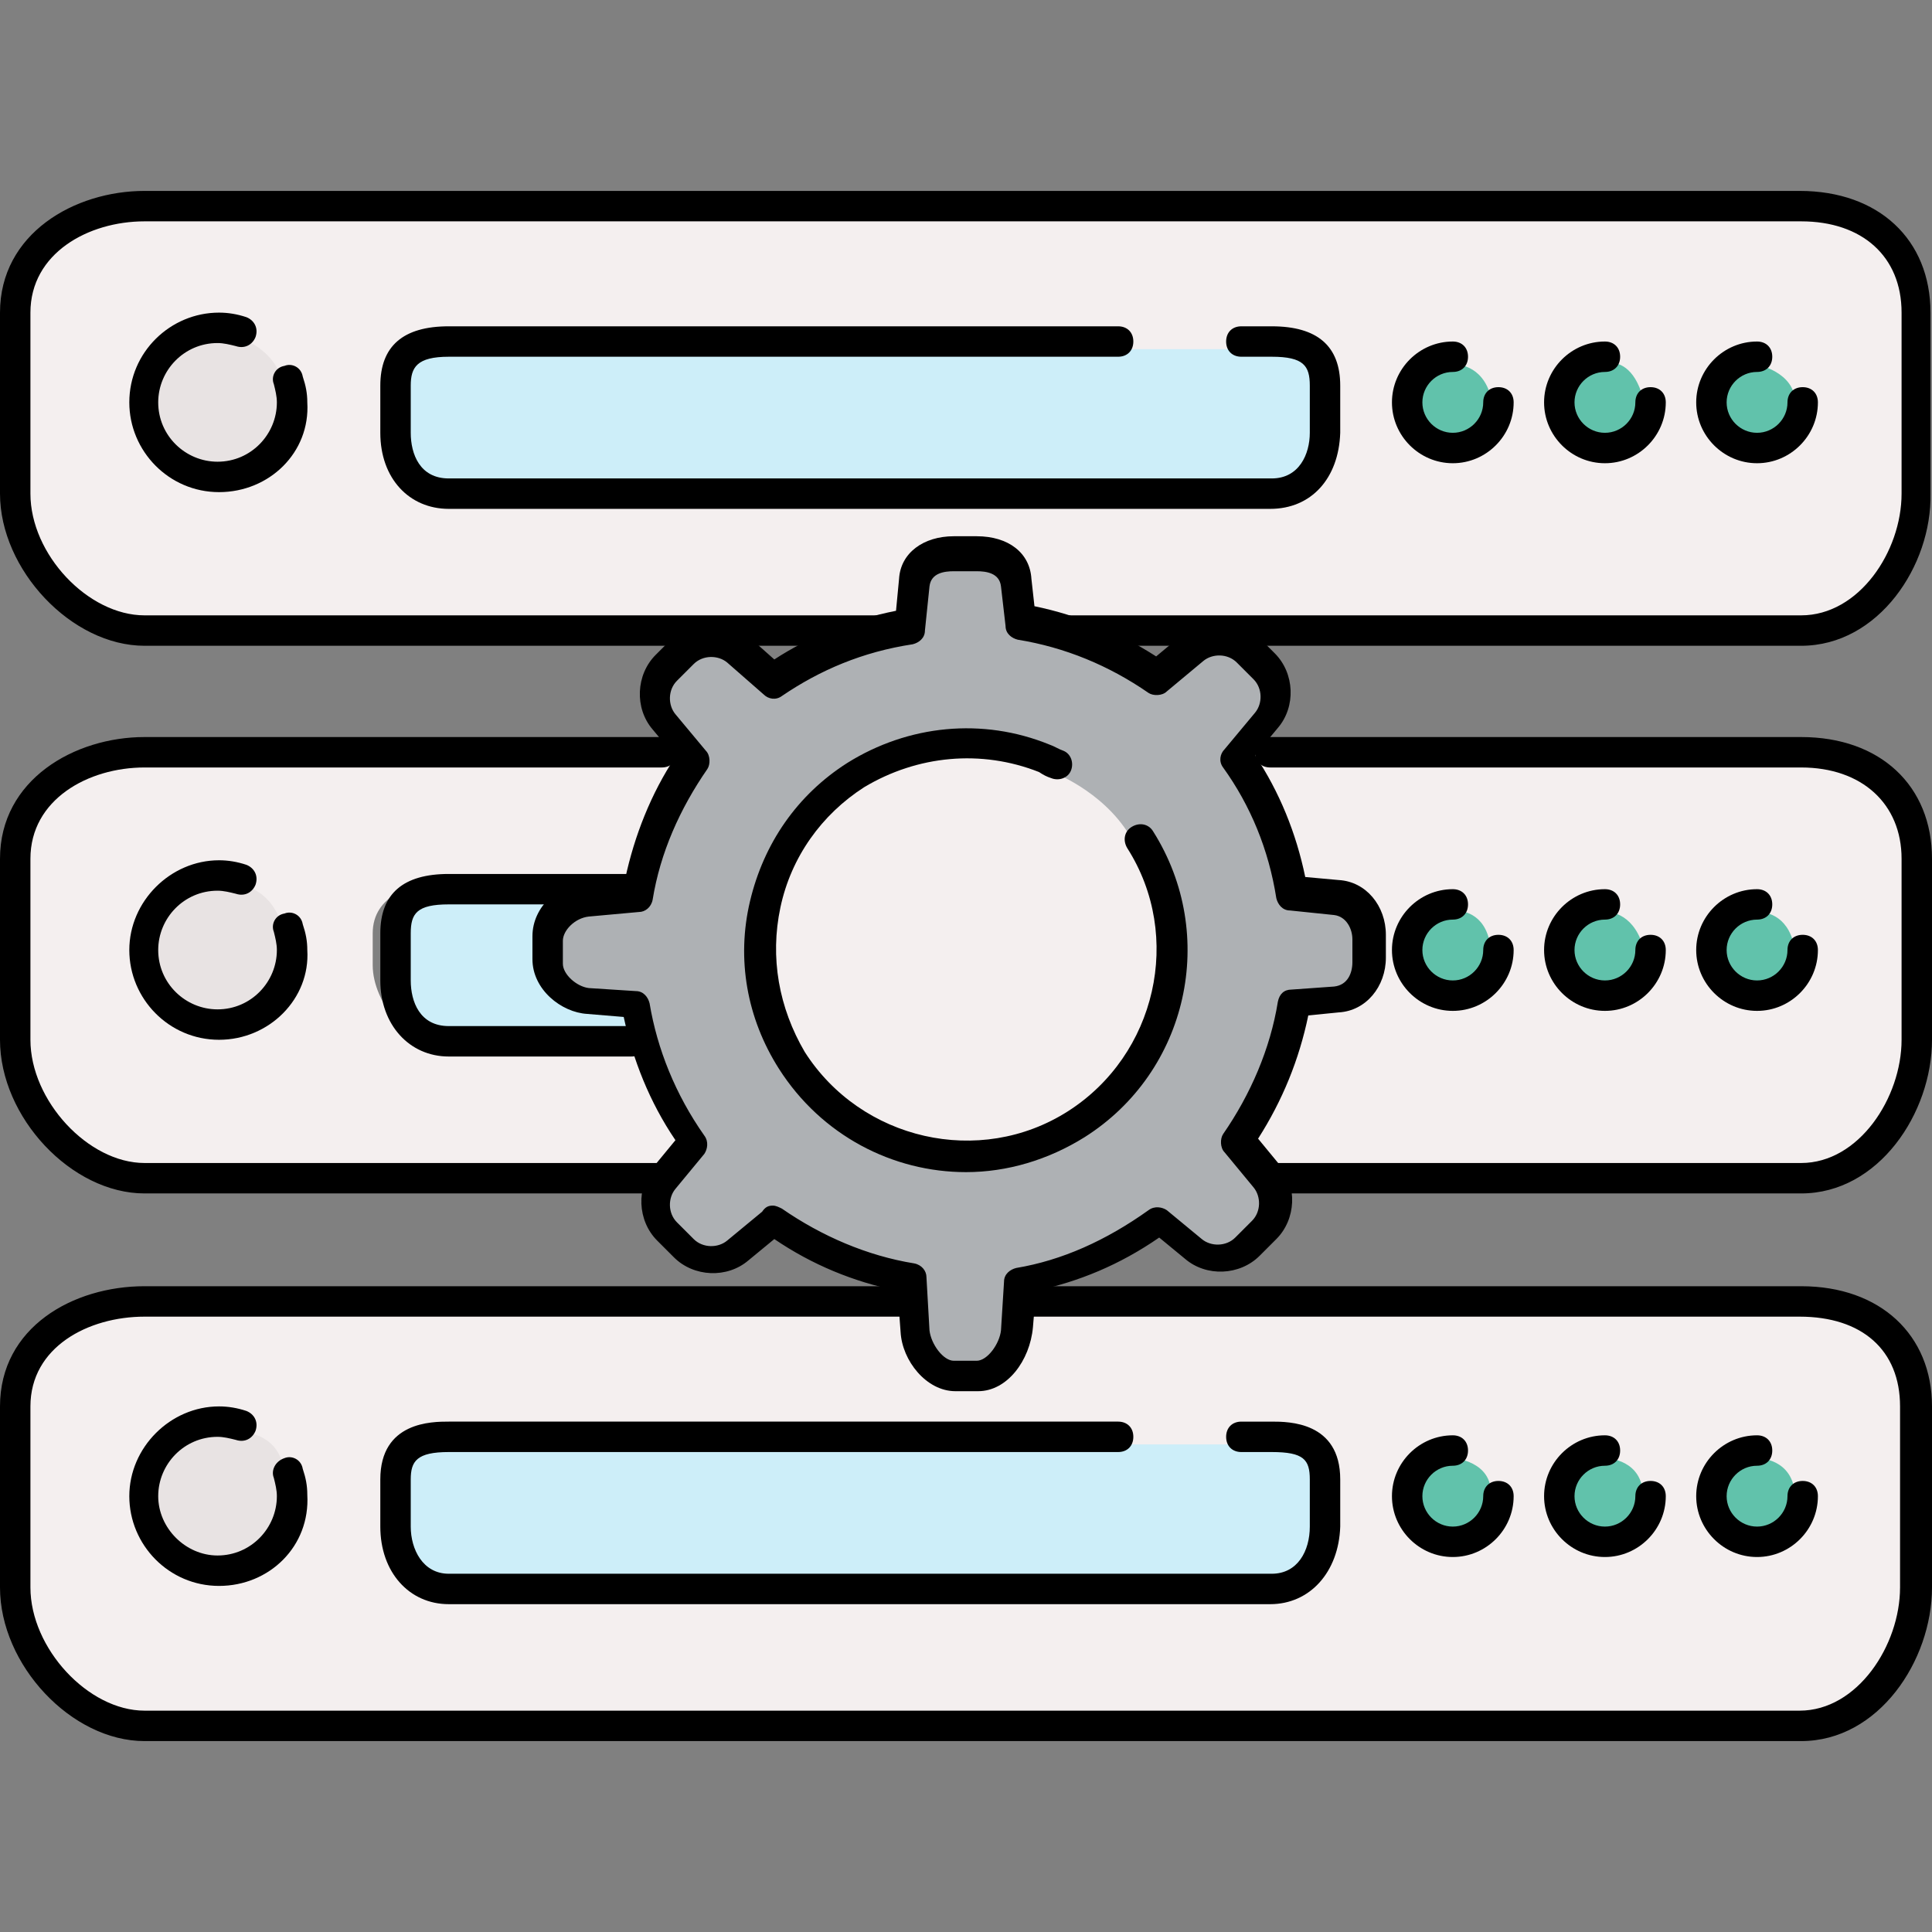 <?xml version="1.0" encoding="iso-8859-1"?>
<!-- Uploaded to: SVG Repo, www.svgrepo.com, Generator: SVG Repo Mixer Tools -->
<svg height="800px" width="800px" version="1.1" id="Layer_1" xmlns="http://www.w3.org/2000/svg" xmlns:xlink="http://www.w3.org/1999/xlink" 
	 viewBox="0 0 508 508" xml:space="preserve">
<rect x="0" y="0" width="508" height="508" fill="#808080" stroke="none"/>
<path style="fill:#F4EFEF;" d="M250.8,143.8h6c6.8,0,12,4.4,12.4,10.4l0.8,9.6h203.2c17.2,0,28.4-18.8,28.4-34V82.2
	c0-16.4-12-26-28.4-26H38c-15.6,0-32,8.8-32,26v47.6c0,16.4,15.6,34,32,34h199.6l0.8-9.6C238.8,148.2,244.4,143.8,250.8,143.8z"/>
<path style="fill:#CDEEF9;" d="M334,91.8h-8H118c-7.6,0-16,2-16,9.6v8.4c0,7.6,8,18,16,18h216.4c7.6,0,12-10,12-18v-8.4
	C346,93.8,342,91.8,334,91.8z"/>
<path style="fill:#E8E3E3;" d="M63.2,89c-2-0.4-3.6-0.8-5.6-0.8c-9.6,0-17.6,8-17.6,17.6s8,17.6,17.6,17.6s17.6-8,17.6-17.6
	c0-1.6-0.4-3.2-0.8-5.2C72,91.4,63.2,89,63.2,89z"/>
<g>
	<path style="fill:#61C2AB;" d="M462,115.8c5.6,0,10-4.4,10-10c0-8-10-10-10.4-10c-5.2,0-9.6,4.4-9.6,10S456.4,115.8,462,115.8z"/>
	<path style="fill:#61C2AB;" d="M422,115.8c3.2,0,6.8-1.6,8.8-4c0.8-1.2,2-3.2,1.6-5.6c-2-9.2-6.4-10.8-8.8-10.8c-0.4,0-0.8,0-0.8,0
		h-0.4c-5.6,0-10,4.4-10,10C412,111.4,416.4,115.8,422,115.8z"/>
	<path style="fill:#61C2AB;" d="M382,115.8c3.2,0,6.4-1.6,8.4-3.6c1.2-1.2,2.4-3.2,2-6c-1.6-10-8.8-10.4-10-10.4
		c-5.6,0-10.4,4.4-10.4,10S376.4,115.8,382,115.8z"/>
</g>
<g>
	<path style="fill:#F4EFEF;" d="M167.2,275.8H118c-10,0-20-12-20-22v-8.4c0-10,10.4-13.6,20-13.6h49.2c2-12,6-19.6,11.2-28
		c0.8-1.2,1.6-2,2.4-3.2c0,0-2-0.8-2.4-0.8h-140c-15.6,0-32,8.8-32,26v47.6c0,16.8,15.6,34.4,32,34.4h137.2l2.8-4.4l2-2.8
		c-0.8-0.8-1.2-1.2-2-2C173.2,291.4,169.6,283.8,167.2,275.8z"/>
	<path style="fill:#F4EFEF;" d="M473.6,199.8H328.8l-1.2,0.4c6.8,10,11.6,20.8,14,33.6l10,0.8c6,0.4,10.4,5.6,10.4,12v6
		c0,6.8-4.4,12-10.4,12.4l-9.6,0.8c-2,11.2-6.4,22-12.4,31.6c-0.4,0.8-1.2,1.6-1.6,2.4l2,3.2l2.8,4.4h140.8
		c17.2,0,28.4-18.8,28.4-34.4v-47.6C502,209.4,490,199.8,473.6,199.8z"/>
</g>
<path style="fill:#CDEEF9;" d="M154.4,265c-6-0.4-12.4-5.6-12.4-12.4v-6c0-6,6-10.8,12.4-11.6l3.2,0.8H118c-7.6,0-16,2-16,9.6v8.4
	c0,7.6,8,18,16,18h48.4c-0.4-4-0.4-3.6-0.8-4.8L154.4,265z"/>
<path style="fill:#E8E3E3;" d="M63.6,232.6c-2-0.8-4-0.8-6-0.8c-9.6,0-17.6,8-17.6,17.6S48,267,57.6,267s17.6-8,17.6-17.6
	c0-1.6-0.4-3.2-0.8-5.2C71.6,233.8,64,233,63.6,232.6z"/>
<g>
	<path style="fill:#61C2AB;" d="M462,259.8c3.2,0,6-1.6,8-3.6c1.2-1.2,2.4-3.2,2-6c-1.2-9.2-7.2-10.4-9.6-10.4H462
		c-5.6,0-10,4.4-10,10S456.4,259.8,462,259.8z"/>
	<path style="fill:#61C2AB;" d="M422,259.8c3.2,0,6.8-1.6,8.8-4c0.8-1.2,2-3.2,1.6-5.6c-2.4-10-8.8-10.4-10-10.4
		c-5.6,0-10.4,4.4-10.4,10C412,255.4,416.4,259.8,422,259.8z"/>
	<path style="fill:#61C2AB;" d="M382,259.8c2.8,0,5.6-1.2,7.6-3.2c1.6-2,2.8-4.4,2.4-6.8c-0.8-9.2-6.8-10.4-9.6-10.4H382
		c-5.6,0-10.4,4.4-10.4,10C372,255.4,376.4,259.8,382,259.8z"/>
</g>
<path style="fill:#F4EFEF;" d="M473.6,343.8H270l-0.4,7.6c-0.4,6-5.6,12.4-12.4,12.4h-6c-6.8,0-12-6.8-12.4-12.4l-0.4-7.6H38
	c-15.6,0-32,8.4-32,25.6V417c0,16.8,15.6,34.4,32,34.4h435.2c17.2,0,28.4-18.8,28.4-34.4v-47.6C502,353,490.4,343.8,473.6,343.8z"/>
<path style="fill:#CDEEF9;" d="M102,389.4v8.4c0,7.6,8.4,18.4,16,18.4h216.4c7.6,0,12-10.4,12-18.4v-8.4c0-7.6-4-9.6-12-9.6h-8h-208
	C110,379.8,102,381.8,102,389.4z"/>
<path style="fill:#E8E3E3;" d="M74.8,387.8C74,377,64.4,376.6,64,376.6h-0.4c-1.6-0.4-3.6-0.8-5.6-0.8c-9.6,0-17.6,8-17.6,17.6
	S48.4,411,58,411s17.6-8,17.6-17.6c0-0.8-0.4-2-0.4-2.8C74.8,389.4,74.8,388.6,74.8,387.8z"/>
<g>
	<path style="fill:#61C2AB;" d="M462,383.4c-5.6,0-10,4.4-10,10s4.4,10,10,10c2.8,0,5.6-1.2,7.6-3.2c1.6-2,2.8-4.4,2.4-6.8
		C471.6,383.4,462.4,383.4,462,383.4z"/>
	<path style="fill:#61C2AB;" d="M422,383.4c-5.6,0-10,4.4-10,10s4.4,10,10,10c2.8,0,5.6-1.2,7.2-3.2c2-2,2.8-4.4,2.8-6.8
		C432,383.8,422.8,383.4,422,383.4z"/>
</g>
<path style="fill:#AEB1B4;" d="M351.2,238.2l-11.6-1.2c-0.8,0-1.6-0.8-1.6-1.6c-2-11.2-5.6-21.6-11.6-30.8c-0.8-1.6-2-3.2-3.2-4.4
	c-0.4-0.8-0.4-1.6,0-2.4l0.8-1.2l2.4-2.8l4.8-5.6c2.8-3.2,2.4-8.4-0.4-11.6l-4.4-4.4c-2.8-2.8-8.4-3.2-11.6-0.4l-9.6,8
	c-0.8,0.4-1.6,0.8-2.4,0c-10.4-7.2-22-12-34.4-14.4c-0.4,0-0.4,0-0.8,0c-0.8,0-1.6-0.8-1.6-1.6l-1.2-10.4c-0.4-4.8-4.8-5.6-8.4-5.6
	h-6c-4,0-8,1.2-8.4,5.6l-1.2,11.6c0,0.4-0.4,0.8-0.8,1.2c-0.4,0-0.4,0.4-0.8,0.4c-13.2,2-24.8,6.8-35.2,14c-0.8,0.4-1.6,0.4-2.4,0
	l-9.6-8.4c-3.2-2.8-8.8-2.4-11.6,0.4L176,177c-3.2,3.2-3.2,8-0.4,11.6l8,9.6c0.4,0.8,0.8,1.6,0,2.4c-2.4,3.6-4.8,7.2-6.4,10.8
	c-3.2,6-5.6,12.4-7.2,19.2c-0.4,1.2-0.4,2.4-0.8,3.6c0,0.4,0,0.4,0,0.8s0,0.4,0,0.8c0,0.8-0.8,1.6-2,1.6l-13.2,1.2
	c-4.4,0.4-8.8,4.4-8.8,8.4v6c0,4.4,4.8,8,8.8,8.4l12.4,0.8c0.8,0,1.6,0.8,2,1.6c0.4,1.2,0.4,2.8,0.8,4c0,0.8,0.4,1.2,0.4,2
	c0.4,1.2,0.4,2.4,0.8,3.2c1.6,5.6,4,10.8,6.8,16c1.6,3.2,3.6,6.8,6,10c0.4,0.8,0.4,1.6,0,2.4l-4.4,5.2l-1.6,2l-0.8,1.2l-0.8,1.2
	c-2.8,3.2-2.4,8.4,0.4,11.6l4.4,4.4c2.8,2.8,8.4,3.2,11.6,0.4l9.2-7.6c0.4-0.4,0.8-0.4,1.2-0.4s0.8,0,1.2,0.4
	c10.4,7.6,22.8,12.8,35.6,14.8c0.8,0,1.6,0.8,1.6,2l0.4,6l0.4,8c0.4,4,4,10,8.4,10h6c4.4,0,8-5.6,8.4-10l0.4-7.6l0.4-5.6
	c0-0.8,0.8-1.6,1.6-2c12.4-2,24.8-7.2,35.6-15.2c0.8-0.4,1.6-0.4,2.4,0l9.2,7.6c3.2,2.8,8.4,2.4,11.6-0.4l4.4-4.4
	c3.2-3.2,3.2-8.4,0.4-11.6l-0.8-1.2l-0.8-0.8l-1.6-2l-4.4-5.2c-0.4-0.8-0.8-1.6,0-2.4c2-2.8,4-6,5.6-8.8c4.4-8.4,7.6-17.2,9.2-26.4
	c0-0.8,0.8-1.6,1.6-1.6l11.2-0.8c4.4-0.4,6.8-4.4,6.8-8.4v-6C358,242.6,355.6,238.2,351.2,238.2z"/>
<path style="fill:#61C2AB;" d="M382,383.4c-5.6,0-10,4.4-10,10s4.4,10,10,10s10-4.4,10-10.4C392.4,384.2,382.4,383.4,382,383.4z"/>
<path style="fill:#F4EFEF;" d="M305.2,261.4c3.2-13.6,0.8-27.6-6.8-39.2c-6.4-13.2-20.8-18.8-20.8-18.8c-1.2-0.8-2.4-1.2-3.6-1.6
	c-6.4-2.4-12.8-4-19.6-4c-10,0-19.6,2.8-28,8c-11.6,7.6-20,19.2-22.8,32.8c-3.2,13.6-0.8,27.6,6.8,39.2c9.6,15.2,26,24.4,44,24.4
	c10,0,19.6-2.8,28-8C294,286.6,302,275,305.2,261.4z"/>
<path d="M473.6,169.8H278c-2.4,0-4-1.6-4-4s1.6-4,4-4h195.6c15.2,0,26.4-16.8,26.4-32V82.2c0-14.8-10.4-24-26.4-24H38
	c-14.8,0-30,8.4-30,24v47.6c0,16,15.2,32,30,32h196c2.4,0,4,1.6,4,4s-1.6,4-4,4H38c-19.2,0-38-20-38-40V82.2c0-20.8,19.6-32,38-32
	h435.2c20.8,0,34.4,12.8,34.4,32v47.6C508,148.6,494,169.8,473.6,169.8z"/>
<path d="M334,133.8H118c-10.4,0-18-8-18-20v-12.4c0-10.4,6-15.6,18-15.6h176c2.4,0,4,1.6,4,4s-1.6,4-4,4H118c-8.4,0-10,2.8-10,7.6
	v12.4c0,5.6,2.4,12,10,12h216.4c7.2,0,10-6.4,10-12v-12.4c0-5.2-1.6-7.6-10-7.6h-8c-2.4,0-4-1.6-4-4s1.6-4,4-4h8
	c12,0,18,5.2,18,15.6v12.4C352,125.8,344.8,133.8,334,133.8z"/>
<path d="M57.6,129.4c-13.2,0-23.6-10.8-23.6-23.6c0-13.2,10.8-23.6,23.6-23.6c2.4,0,4.8,0.4,7.2,1.2c2,0.8,3.2,2.8,2.4,5.2
	c-0.8,2-2.8,3.2-5.2,2.4c-1.6-0.4-3.2-0.8-4.8-0.8c-8.8,0-15.6,7.2-15.6,15.6c0,8.8,7.2,15.6,15.6,15.6c8.8,0,15.6-7.2,15.6-15.6
	c0-1.6-0.4-3.2-0.8-4.8c-0.8-2,0.4-4.4,2.8-4.8c2-0.8,4.4,0.4,4.8,2.8c0.8,2.4,1.2,4.4,1.2,6.8C81.6,119,70.8,129.4,57.6,129.4z"/>
<path d="M462,121.8c-8.8,0-16-7.2-16-16s7.2-16,16-16c2.4,0,4,1.6,4,4s-1.6,4-4,4c-4.4,0-8,3.6-8,8s3.6,8,8,8s8-3.6,8-8
	c0-2.4,1.6-4,4-4s4,1.6,4,4C478,114.6,470.8,121.8,462,121.8z"/>
<path d="M422,121.8c-8.8,0-16-7.2-16-16s7.2-16,16-16c2.4,0,4,1.6,4,4s-1.6,4-4,4c-4.4,0-8,3.6-8,8s3.6,8,8,8s8-3.6,8-8
	c0-2.4,1.6-4,4-4s4,1.6,4,4C438,114.6,430.8,121.8,422,121.8z"/>
<path d="M382,121.8c-8.8,0-16-7.2-16-16s7.2-16,16-16c2.4,0,4,1.6,4,4s-1.6,4-4,4c-4.4,0-8,3.6-8,8s3.6,8,8,8s8-3.6,8-8
	c0-2.4,1.6-4,4-4s4,1.6,4,4C398,114.6,390.8,121.8,382,121.8z"/>
<path d="M174,313.8H38c-19.2,0-38-20-38-40.4v-47.6c0-20.8,19.6-32,38-32h136c2.4,0,4,1.6,4,4s-1.6,4-4,4H38c-14.8,0-30,8.4-30,24
	v47.6c0,16,15.2,32.4,30,32.4h136c2.4,0,4,1.6,4,4S176.4,313.8,174,313.8z"/>
<path d="M473.6,313.8H334c-2.4,0-4-1.6-4-4s1.6-4,4-4h139.6c15.2,0,26.4-17.2,26.4-32.4v-47.6c0-14.4-10.4-24-26.4-24H334
	c-2.4,0-4-1.6-4-4s1.6-4,4-4h139.6c20.8,0,34.4,12.8,34.4,32v47.6C508,292.6,494,313.8,473.6,313.8z"/>
<path d="M166,277.8h-48c-10.4,0-18-8.4-18-20v-12.4c0-10.4,6-15.6,18-15.6h48c2.4,0,4,1.6,4,4s-1.6,4-4,4h-48c-8.4,0-10,2.4-10,7.6
	v12.4c0,5.6,2.4,12,10,12h48c2.4,0,4,1.6,4,4S168.4,277.8,166,277.8z"/>
<path d="M57.6,273.4c-13.2,0-23.6-10.8-23.6-23.6s10.8-23.6,23.6-23.6c2.4,0,4.8,0.4,7.2,1.2c2,0.8,3.2,2.8,2.4,5.2
	c-0.8,2-2.8,3.2-5.2,2.4c-1.6-0.4-3.2-0.8-4.8-0.8c-8.8,0-15.6,7.2-15.6,15.6c0,8.8,7.2,15.6,15.6,15.6c8.8,0,15.6-7.2,15.6-15.6
	c0-1.6-0.4-3.2-0.8-4.8c-0.8-2,0.4-4.4,2.8-4.8c2-0.8,4.4,0.4,4.8,2.8c0.8,2.4,1.2,4.4,1.2,6.8C81.6,262.6,70.8,273.4,57.6,273.4z"
	/>
<path d="M462,265.8c-8.8,0-16-7.2-16-16s7.2-16,16-16c2.4,0,4,1.6,4,4s-1.6,4-4,4c-4.4,0-8,3.6-8,8s3.6,8,8,8s8-3.6,8-8
	c0-2.4,1.6-4,4-4s4,1.6,4,4C478,258.6,470.8,265.8,462,265.8z"/>
<path d="M422,265.8c-8.8,0-16-7.2-16-16s7.2-16,16-16c2.4,0,4,1.6,4,4s-1.6,4-4,4c-4.4,0-8,3.6-8,8s3.6,8,8,8s8-3.6,8-8
	c0-2.4,1.6-4,4-4s4,1.6,4,4C438,258.6,430.8,265.8,422,265.8z"/>
<path d="M382,265.8c-8.8,0-16-7.2-16-16s7.2-16,16-16c2.4,0,4,1.6,4,4s-1.6,4-4,4c-4.4,0-8,3.6-8,8s3.6,8,8,8s8-3.6,8-8
	c0-2.4,1.6-4,4-4s4,1.6,4,4C398,258.6,390.8,265.8,382,265.8z"/>
<path d="M473.6,457.8H38c-19.2,0-38-20-38-40.4v-47.6c0-20.8,19.2-31.6,38-31.6h200c2.4,0,4,1.6,4,4s-1.6,4-4,4H38
	c-14.8,0-30,8-30,23.6v47.6c0,16,15.2,32.4,30,32.4h435.2c15.2,0,26.4-17.2,26.4-32.4v-47.6c0-14.8-10-23.6-26.4-23.6H270
	c-2.4,0-4-1.6-4-4s1.6-4,4-4h203.6c20.8,0,34.4,12.8,34.4,31.6v47.6C508,436.6,494,457.8,473.6,457.8z"/>
<path d="M334,421.8H118c-10.4,0-18-8.4-18-20.4V389c0-15.2,13.6-15.2,18-15.2h176c2.4,0,4,1.6,4,4s-1.6,4-4,4H118
	c-8.4,0-10,2.4-10,7.2v12.4c0,6,3.2,12.4,10,12.4h216.4c6.8,0,10-6,10-12.4V389c0-5.2-1.6-7.2-10-7.2h-8c-2.4,0-4-1.6-4-4s1.6-4,4-4
	h8c4.4,0,18,0,18,15.2v12.4C352,413.4,344.4,421.8,334,421.8z"/>
<path d="M57.6,417C44.4,417,34,406.2,34,393.4s10.8-23.6,23.6-23.6c2.4,0,4.8,0.4,7.2,1.2c2,0.8,3.2,2.8,2.4,5.2
	c-0.8,2-2.8,3.2-5.2,2.4c-1.6-0.4-3.2-0.8-4.8-0.8c-8.8,0-15.6,7.2-15.6,15.6S48.8,409,57.2,409c8.8,0,15.6-7.2,15.6-15.6
	c0-1.6-0.4-3.2-0.8-4.8c-0.8-2,0.4-4.4,2.8-5.2c2-0.8,4.4,0.4,4.8,2.8c0.8,2.4,1.2,4.4,1.2,6.8C81.6,406.6,70.8,417,57.6,417z"/>
<path d="M462,409.4c-8.8,0-16-7.2-16-16s7.2-16,16-16c2.4,0,4,1.6,4,4s-1.6,4-4,4c-4.4,0-8,3.6-8,8s3.6,8,8,8s8-3.6,8-8
	c0-2.4,1.6-4,4-4s4,1.6,4,4C478,402.2,470.8,409.4,462,409.4z"/>
<path d="M422,409.4c-8.8,0-16-7.2-16-16s7.2-16,16-16c2.4,0,4,1.6,4,4s-1.6,4-4,4c-4.4,0-8,3.6-8,8s3.6,8,8,8s8-3.6,8-8
	c0-2.4,1.6-4,4-4s4,1.6,4,4C438,402.2,430.8,409.4,422,409.4z"/>
<path d="M382,409.4c-8.8,0-16-7.2-16-16s7.2-16,16-16c2.4,0,4,1.6,4,4s-1.6,4-4,4c-4.4,0-8,3.6-8,8s3.6,8,8,8s8-3.6,8-8
	c0-2.4,1.6-4,4-4s4,1.6,4,4C398,402.2,390.8,409.4,382,409.4z"/>
<path d="M254,308.2c-19.2,0-38-9.6-49.2-27.2c-8.4-13.2-11.2-28.8-7.6-44s12.4-28,25.6-36.4c16-10,35.6-12,53.2-4.8
	c1.2,0.4,2.4,1.2,3.6,1.6c2,0.8,2.8,3.2,2,5.2s-3.2,2.8-5.2,2c-1.2-0.4-2-0.8-3.2-1.6c-15.2-6-32-4.4-46,4
	c-11.2,7.2-19.2,18.4-22,31.6s-0.4,26.4,6.4,38c14.8,23.2,46,30.4,69.2,15.6s30.4-46,15.6-69.2c-1.2-2-0.8-4.4,1.2-5.6
	s4.4-0.8,5.6,1.2c17.2,27.2,9.2,63.2-18,80.4C275.6,305,264.8,308.2,254,308.2z"/>
<path d="M257.2,365.8h-6c-7.6,0-14-8-14.4-15.6l-0.8-10.8c-11.6-2.4-22.4-6.8-32.4-13.6l-6.8,5.6c-5.6,4.8-14.4,4.4-19.6-0.8
	l-4.4-4.4c-5.2-5.2-5.6-14-0.8-19.6l5.6-6.8c-6.8-10-11.2-21.2-13.6-32.4l-9.6-0.8c-6.8-0.4-14.4-6.4-14.4-14.4v-6
	c0-8,7.2-14,14.4-14.4l10-0.8c2.4-11.2,6.8-22.4,13.2-32l-6-7.2c-4.8-5.6-4.4-14.4,0.8-19.6l4.4-4.4c5.2-5.2,14-5.6,19.6-0.8
	l7.2,6.4c9.2-6,20-10.4,32-12.8l0.8-8.4c0.4-6.8,6.4-11.2,14.4-11.2h6c8.4,0,14,4.4,14.4,11.2l0.8,7.2c11.6,2.4,22,6.8,32,13.2
	l7.2-6c5.6-4.8,14.4-4.4,19.6,0.8l4.4,4.4c5.2,5.2,5.6,14,0.8,19.6l-6,7.2c6.4,9.6,10.8,20.4,13.2,32l8.8,0.8
	c7.2,0.4,12.4,6.8,12.4,14.4v6c0,7.6-5.2,14-12.4,14.4l-8,0.8c-2.4,11.6-6.8,22.4-13.2,32.4l5.6,6.8c4.8,5.6,4.4,14.4-0.8,19.6
	l-4.4,4.4c-5.2,5.2-14,5.6-19.6,0.8l-6.8-5.6c-10.4,7.2-21.2,11.6-32.4,14l-0.8,9.6C270.8,357.8,264.8,365.8,257.2,365.8z
	 M203.2,317c0.8,0,1.6,0.4,2.4,0.8c10.4,7.2,22.4,12.4,34.8,14.4c2,0.4,3.2,2,3.2,3.6l0.8,14c0.4,3.6,3.6,8,6.4,8h6
	c2.8,0,6-4.4,6.4-8L264,337c0-2,1.6-3.2,3.2-3.6c12-2,23.6-7.2,34.8-15.2c1.6-1.2,3.6-0.8,4.8,0l9.2,7.6c2.4,2,6.4,2,8.8-0.4
	l4.4-4.4c2.4-2.4,2.4-6.4,0.4-8.8L322,303c-1.2-1.2-1.2-3.6-0.4-4.8c7.2-10.4,12.4-22.4,14.4-34.8c0.4-2,1.6-3.2,3.6-3.2l11.2-0.8
	c3.6-0.4,4.8-3.6,4.8-6.4v-6c0-2.8-1.6-6-4.8-6.4l0,0l-11.6-1.2c-2,0-3.2-1.6-3.6-3.2c-2-12.8-6.8-24.4-14-34.4
	c-1.2-1.6-0.8-3.6,0.4-4.8l8-9.6c2-2.4,2-6.4-0.4-8.8l-4.4-4.4c-2.4-2.4-6.4-2.4-8.8-0.4l-9.6,8c-1.2,1.2-3.6,1.2-4.8,0.4
	c-10.4-7.2-22-12-34.4-14c-1.6-0.4-3.2-1.6-3.2-3.6l-1.2-10.4c-0.4-3.6-4-4-6.4-4h-6c-2.4,0-6,0.4-6.4,4l-1.2,11.6
	c0,2-1.6,3.2-3.2,3.6c-13.2,2-24.4,6.8-34.4,13.6c-1.6,1.2-3.6,0.8-4.8-0.4l-9.6-8.4c-2.4-2-6.4-2-8.8,0.4L178,179
	c-2.4,2.4-2.4,6.4-0.4,8.8l8,9.6c1.2,1.2,1.2,3.6,0.4,4.8c-7.2,10.4-12.4,22-14.4,34.4c-0.4,2-2,3.2-3.6,3.2l-13.2,1.2
	c-3.6,0.4-6.8,3.6-6.8,6.4v6c0,2.8,3.6,6,6.8,6.4l12.4,0.8c2,0,3.2,1.6,3.6,3.2c2,12,6.8,24,14.4,34.8c1.2,1.6,0.8,3.6,0,4.8
	l-7.6,9.2c-2,2.4-2,6.4,0.4,8.8l4.4,4.4c2.4,2.4,6.4,2.4,8.8,0.4l9.2-7.6C201.2,317.4,202,317,203.2,317z"/>
</svg>